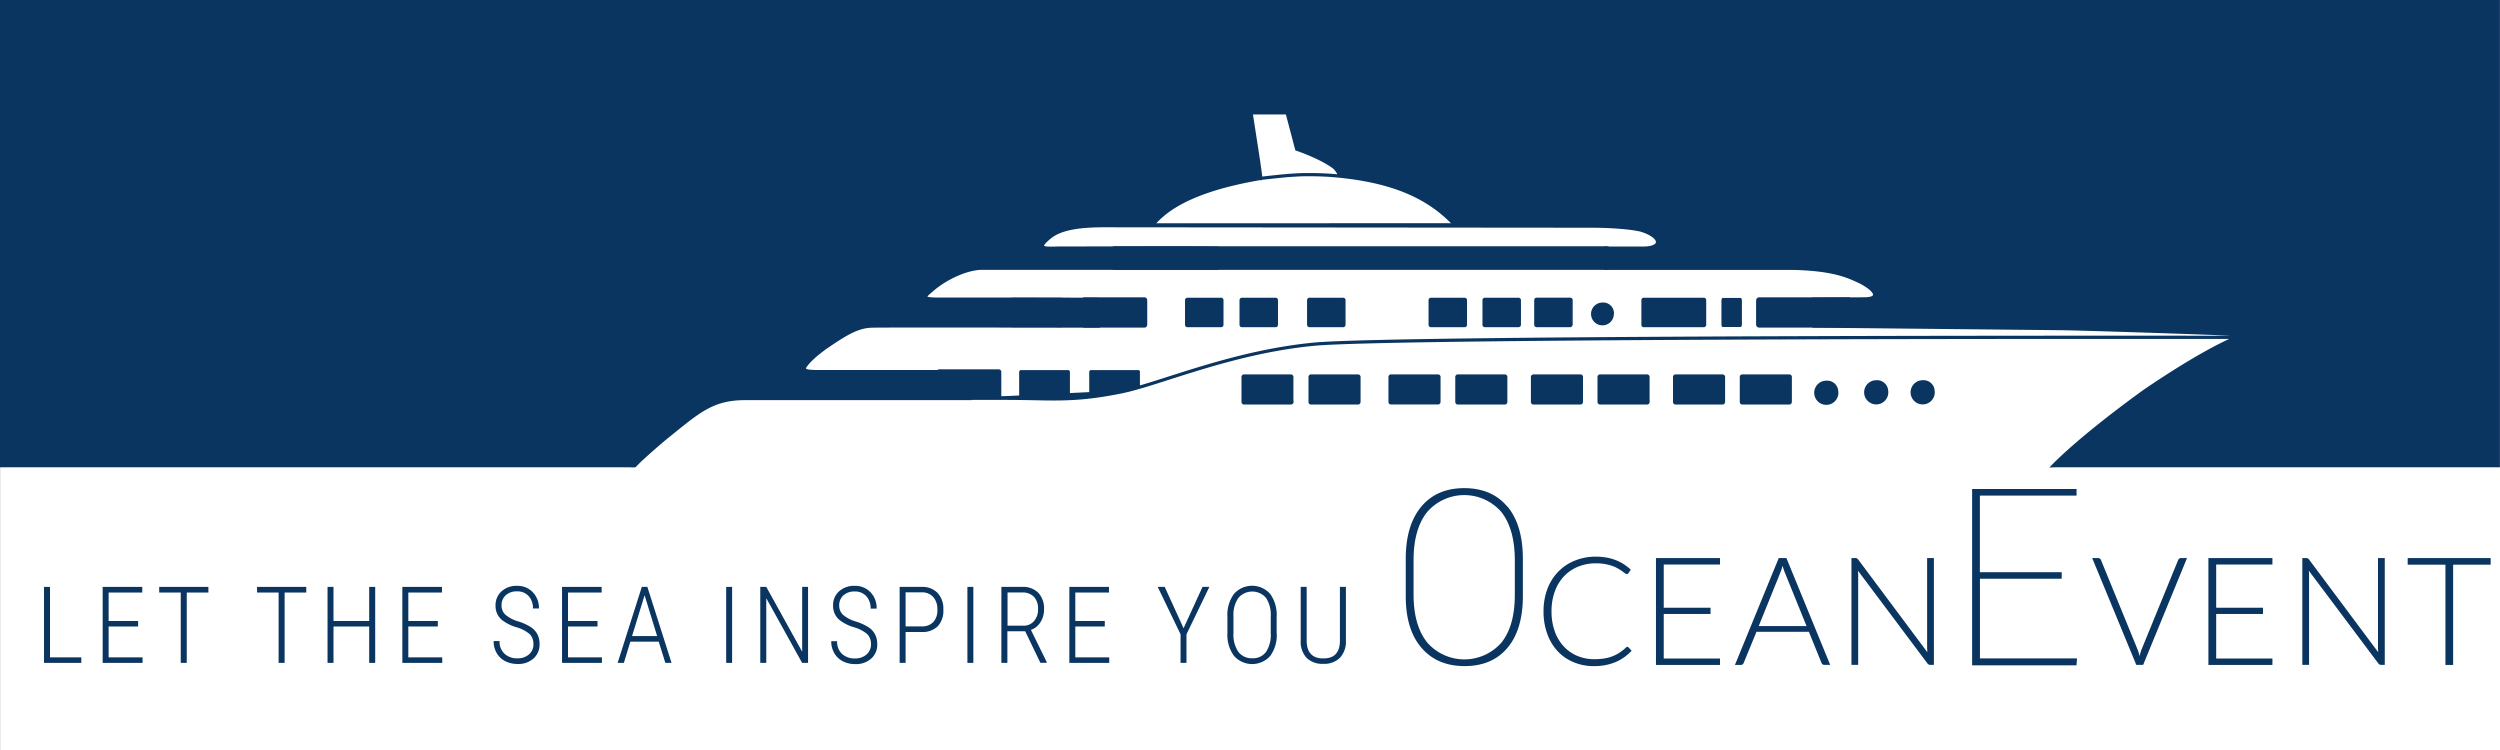<svg xmlns="http://www.w3.org/2000/svg" viewBox="0 0 620.47 186.14"><rect x="0" y="0" width="620.47" height="186.14" fill="#808080" stroke="none"/><defs><style>.cls-1{fill:#0a3560;}.cls-12,.cls-2{fill:#fff;}.cls-10,.cls-11,.cls-2,.cls-5,.cls-6,.cls-7,.cls-8,.cls-9{stroke:#0a3560;}.cls-2{stroke-linecap:round;stroke-width:0.8px;}.cls-10,.cls-11,.cls-3,.cls-4,.cls-5,.cls-6,.cls-7,.cls-8,.cls-9{fill:none;}.cls-3,.cls-4{stroke:#0a3366;}.cls-3{stroke-width:0.38px;}.cls-4,.cls-7{stroke-width:0.58px;}.cls-5{stroke-width:0.38px;}.cls-6{stroke-width:0.54px;}.cls-8{stroke-width:0.28px;}.cls-9{stroke-width:0.67px;}.cls-10{stroke-width:0.56px;}.cls-11{stroke-width:0.21px;}</style></defs><g id="Blau"><rect class="cls-1" width="620.42" height="115.98"/></g><g id="Schiff_Kontur"><path class="cls-2" d="M508.78,116.71s5.61-6.55,23.67-19.63c24.23-16.47,27.34-13.5,22-14.13-5.61-.31-32.18-1.17-42.07-1.4l-61.92-.64V74.24l12.67-.07c3.82-.08,2.71-2.13-1-4.1-3.24-1.56-6.93-3.27-17-3.49l-46.43,0s0-4.87,0-5H408c5.15,0,4.63-2.91-.45-4.47-3-.73-8.62-1-12.29-1L274.28,56c-5.92,0-10.59.62-13.34,2.75-4.26,3.43-.84,2.81,2.8,2.81,3.38,0,35.15-.06,36,0s2.17,0,2.4,0v5c-1.87,0-55.4,0-58.11,0-3.9,0-9.2,2.53-12.47,5.41-1.63,1.41-3,2.26,1.25,2.26,2.34,0,39.63,0,40,.08v6.61c-1.41,0-53.72-.09-55.89,0-3.64,0-6.49,1.72-11.69,5.25C201.72,88.73,200.7,90,200,91c-.61,1.15.82,1.25,4.62,1.22H241l0,6.68c-3.5,0-50.81,0-55.85,0-8.36,0-11.79,3.43-19.83,9.88-2,1.68-3.59,3.06-6.14,5.39-.82.81-1.42,1.42-1.84,1.86a8.55,8.55,0,0,0-.82.91M555.27,83.72s-208.57-.31-229.1,1.71-38.1,9.85-47.49,11.78-14.71,1.87-22,1.71c-7.72-.16-17.46-.06-18.59-.06" transform="translate(-0.24 0.01)"/><path class="cls-1" d="M264,80.54a.43.43,0,0,1-.37.47H251.49a.42.42,0,0,1-.37-.47v-6a.42.42,0,0,1,.37-.47h12.17a.43.43,0,0,1,.37.47v6Z" transform="translate(-0.24 0.01)"/><path class="cls-3" d="M264,80.54a.43.43,0,0,1-.37.47H251.49a.42.42,0,0,1-.37-.47v-6a.42.42,0,0,1,.37-.47h12.17a.43.43,0,0,1,.37.47v6Z" transform="translate(-0.24 0.01)"/><path class="cls-1" d="M284.68,80.54c0,.26-.15.47-.35.47h-15c-.19,0-.35-.21-.35-.47v-6c0-.26.16-.47.35-.47h15c.2,0,.35.21.35.47v6Z" transform="translate(-0.24 0.01)"/><path class="cls-4" d="M284.68,80.54c0,.26-.15.47-.35.47h-15c-.19,0-.35-.21-.35-.47v-6c0-.26.16-.47.35-.47h15c.2,0,.35.21.35.47v6Z" transform="translate(-0.24 0.01)"/><path class="cls-1" d="M303.71,80.54a.42.42,0,0,1-.37.47h-8.43a.43.43,0,0,1-.37-.47v-6a.43.43,0,0,1,.37-.47h8.43a.42.42,0,0,1,.37.47v6Z" transform="translate(-0.24 0.01)"/><path class="cls-5" d="M303.71,80.54a.42.42,0,0,1-.37.47h-8.43a.43.43,0,0,1-.37-.47v-6a.43.43,0,0,1,.37-.47h8.43a.42.42,0,0,1,.37.47v6Z" transform="translate(-0.24 0.01)"/><path class="cls-1" d="M317.23,80.54a.42.42,0,0,1-.37.47h-8.43a.43.43,0,0,1-.37-.47v-6a.43.43,0,0,1,.37-.47h8.43a.42.42,0,0,1,.37.47v6Z" transform="translate(-0.24 0.01)"/><path class="cls-5" d="M317.23,80.54a.42.42,0,0,1-.37.47h-8.43a.43.43,0,0,1-.37-.47v-6a.43.43,0,0,1,.37-.47h8.43a.42.42,0,0,1,.37.47v6Z" transform="translate(-0.24 0.01)"/><path class="cls-1" d="M377.53,80.54a.43.43,0,0,1-.37.47h-8.43a.42.42,0,0,1-.37-.47v-6a.42.42,0,0,1,.37-.47h8.43a.43.43,0,0,1,.37.47v6Z" transform="translate(-0.24 0.01)"/><path class="cls-5" d="M377.53,80.54a.43.43,0,0,1-.37.47h-8.43a.42.42,0,0,1-.37-.47v-6a.42.42,0,0,1,.37-.47h8.43a.43.43,0,0,1,.37.47v6Z" transform="translate(-0.24 0.01)"/><path class="cls-1" d="M390.34,80.54A.43.43,0,0,1,390,81h-8.43a.42.42,0,0,1-.37-.47v-6a.42.42,0,0,1,.37-.47H390a.43.43,0,0,1,.37.47v6Z" transform="translate(-0.24 0.01)"/><path class="cls-5" d="M390.34,80.54A.43.43,0,0,1,390,81h-8.43a.42.42,0,0,1-.37-.47v-6a.42.42,0,0,1,.37-.47H390a.43.43,0,0,1,.37.47v6Z" transform="translate(-0.24 0.01)"/><path class="cls-1" d="M334,80.54a.42.42,0,0,1-.37.47h-8.43a.43.43,0,0,1-.37-.47v-6a.43.43,0,0,1,.37-.47h8.43a.42.42,0,0,1,.37.47v6Z" transform="translate(-0.24 0.01)"/><path class="cls-5" d="M334,80.54a.42.42,0,0,1-.37.47h-8.43a.43.43,0,0,1-.37-.47v-6a.43.43,0,0,1,.37-.47h8.43a.42.42,0,0,1,.37.47v6Z" transform="translate(-0.24 0.01)"/><path class="cls-1" d="M400.48,77.54A2.56,2.56,0,1,1,398,75.35a2.38,2.38,0,0,1,2.53,2.19Z" transform="translate(-0.24 0.01)"/><path class="cls-6" d="M400.48,77.54A2.56,2.56,0,1,1,398,75.35a2.38,2.38,0,0,1,2.53,2.19Z" transform="translate(-0.24 0.01)"/><path class="cls-1" d="M423.51,80.54a.43.43,0,0,1-.36.47h-15c-.19,0-.35-.21-.35-.47v-6c0-.26.16-.47.35-.47h15a.43.43,0,0,1,.36.47v6Z" transform="translate(-0.24 0.01)"/><path class="cls-5" d="M423.51,80.54a.43.43,0,0,1-.36.47h-15c-.19,0-.35-.21-.35-.47v-6c0-.26.16-.47.35-.47h15a.43.43,0,0,1,.36.47v6Z" transform="translate(-0.24 0.01)"/><path class="cls-1" d="M459.45,80.54a.49.49,0,0,1-.52.47H436.88a.49.49,0,0,1-.51-.47v-6a.49.49,0,0,1,.51-.47h22.05a.49.49,0,0,1,.52.47v6Z" transform="translate(-0.24 0.01)"/><path class="cls-7" d="M459.45,80.54a.49.49,0,0,1-.52.47H436.88a.49.49,0,0,1-.51-.47v-6a.49.49,0,0,1,.51-.47h22.05a.49.49,0,0,1,.52.47v6Z" transform="translate(-0.24 0.01)"/><path class="cls-1" d="M432.41,80.54c0,.26-.09.47-.2.47h-4.4c-.1,0-.19-.21-.19-.47v-6c0-.25.09-.47.19-.47h4.4c.11,0,.2.22.2.47v6Z" transform="translate(-0.24 0.01)"/><path class="cls-8" d="M432.41,80.54c0,.26-.09.47-.2.47h-4.4c-.1,0-.19-.21-.19-.47v-6c0-.25.09-.47.19-.47h4.4c.11,0,.2.22.2.47v6Z" transform="translate(-0.24 0.01)"/><path class="cls-1" d="M399.53,66.06c0,.31-.22.58-.44.58H276.77c-.22,0-.39-.26-.39-.57V62c0-.31.17-.56.39-.56H399.16c.22,0,.37.24.37.55v4Z" transform="translate(-0.24 0.01)"/><path class="cls-9" d="M399.53,66.06c0,.31-.22.58-.44.58H276.77c-.22,0-.39-.26-.39-.57V62c0-.31.17-.56.39-.56H399.16c.22,0,.37.24.37.55v4Z" transform="translate(-0.24 0.01)"/><path class="cls-1" d="M357.49,99.79a.35.35,0,0,1-.37.31H345.49a.34.34,0,0,1-.37-.31V93.51a.34.34,0,0,1,.37-.32h11.63a.35.35,0,0,1,.37.32v6.28Z" transform="translate(-0.24 0.01)"/><path class="cls-10" d="M357.49,99.79a.35.35,0,0,1-.37.31H345.49a.34.34,0,0,1-.37-.31V93.51a.34.34,0,0,1,.37-.32h11.63a.35.35,0,0,1,.37.32v6.28Z" transform="translate(-0.24 0.01)"/><path class="cls-1" d="M374.07,99.79a.35.35,0,0,1-.36.32H362.07a.36.36,0,0,1-.37-.32V93.51a.36.36,0,0,1,.37-.32h11.64a.35.35,0,0,1,.36.32v6.28Z" transform="translate(-0.24 0.01)"/><path class="cls-10" d="M374.07,99.79a.35.35,0,0,1-.36.32H362.07a.36.36,0,0,1-.37-.32V93.51a.36.36,0,0,1,.37-.32h11.64a.35.35,0,0,1,.36.32v6.28Z" transform="translate(-0.24 0.01)"/><path class="cls-1" d="M444.68,99.79a.36.36,0,0,1-.37.32H432.67a.35.35,0,0,1-.36-.32V93.51a.35.35,0,0,1,.36-.32h11.64a.36.36,0,0,1,.37.32v6.28Z" transform="translate(-0.24 0.01)"/><path class="cls-10" d="M444.68,99.79a.36.36,0,0,1-.37.32H432.67a.35.35,0,0,1-.36-.32V93.51a.35.35,0,0,1,.36-.32h11.64a.36.36,0,0,1,.37.32v6.28Z" transform="translate(-0.24 0.01)"/><path class="cls-1" d="M428.11,99.79a.36.36,0,0,1-.37.32H416.1a.35.35,0,0,1-.36-.32V93.51a.35.35,0,0,1,.36-.32h11.64a.36.36,0,0,1,.37.32v6.28Z" transform="translate(-0.24 0.01)"/><path class="cls-10" d="M428.11,99.79a.36.36,0,0,1-.37.32H416.1a.35.35,0,0,1-.36-.32V93.51a.35.35,0,0,1,.36-.32h11.64a.36.36,0,0,1,.37.32v6.28Z" transform="translate(-0.24 0.01)"/><path class="cls-1" d="M321,99.79a.36.36,0,0,1-.37.32H309a.35.35,0,0,1-.36-.32V93.51a.35.35,0,0,1,.36-.32H320.6a.36.36,0,0,1,.37.32v6.28Z" transform="translate(-0.24 0.01)"/><path class="cls-10" d="M321,99.79a.36.36,0,0,1-.37.32H309a.35.35,0,0,1-.36-.32V93.51a.35.35,0,0,1,.36-.32H320.6a.36.36,0,0,1,.37.32v6.28Z" transform="translate(-0.24 0.01)"/><path class="cls-1" d="M337.64,99.79a.36.36,0,0,1-.37.32H325.63a.35.35,0,0,1-.36-.32V93.51a.35.35,0,0,1,.36-.32h11.64a.36.36,0,0,1,.37.32v6.28Z" transform="translate(-0.24 0.01)"/><path class="cls-10" d="M337.64,99.79a.36.36,0,0,1-.37.32H325.63a.35.35,0,0,1-.36-.32V93.51a.35.35,0,0,1,.36-.32h11.64a.36.36,0,0,1,.37.32v6.28Z" transform="translate(-0.24 0.01)"/><path class="cls-1" d="M409.38,99.79a.36.36,0,0,1-.37.32H397.37a.36.36,0,0,1-.37-.32V93.51a.36.36,0,0,1,.37-.32H409a.36.36,0,0,1,.37.32v6.28Z" transform="translate(-0.24 0.01)"/><path class="cls-10" d="M409.38,99.79a.36.36,0,0,1-.37.32H397.37a.36.36,0,0,1-.37-.32V93.51a.36.36,0,0,1,.37-.32H409a.36.36,0,0,1,.37.32v6.28Z" transform="translate(-0.24 0.01)"/><path class="cls-1" d="M392.84,99.79a.35.35,0,0,1-.36.32H380.84a.36.36,0,0,1-.37-.32V93.51a.36.36,0,0,1,.37-.32h11.64a.35.35,0,0,1,.36.32v6.28Z" transform="translate(-0.24 0.01)"/><path class="cls-10" d="M392.84,99.79a.35.35,0,0,1-.36.32H380.84a.36.36,0,0,1-.37-.32V93.51a.36.36,0,0,1,.37-.32h11.64a.35.35,0,0,1,.36.32v6.28Z" transform="translate(-0.24 0.01)"/><path class="cls-1" d="M456.47,97a3,3,0,1,1-2.92-2.53A2.75,2.75,0,0,1,456.47,97Z" transform="translate(-0.24 0.01)"/><path class="cls-1" d="M468.86,96.89a3,3,0,1,1-2.92-2.53,2.75,2.75,0,0,1,2.92,2.53Z" transform="translate(-0.24 0.01)"/><path class="cls-1" d="M480.39,96.89a3,3,0,1,1-2.92-2.53,2.74,2.74,0,0,1,2.92,2.53Z" transform="translate(-0.24 0.01)"/><path class="cls-1" d="M364.15,80.54a.43.43,0,0,1-.37.47h-8.43a.42.42,0,0,1-.37-.47v-6a.42.42,0,0,1,.37-.47h8.43a.43.43,0,0,1,.37.47v6Z" transform="translate(-0.24 0.01)"/><path class="cls-5" d="M364.15,80.54a.43.43,0,0,1-.37.47h-8.43a.42.42,0,0,1-.37-.47v-6a.42.42,0,0,1,.37-.47h8.43a.43.43,0,0,1,.37.47v6Z" transform="translate(-0.24 0.01)"/><path class="cls-1" d="M248.46,98.79a.16.16,0,0,0,0-.1V92.27a.34.34,0,0,0-.37-.32H233.36a.35.35,0,0,0-.37.32v6.42a.3.3,0,0,0,0,.16c2.74,0,10.74-.11,15.42-.06Z" transform="translate(-0.24 0.01)"/><path class="cls-7" d="M248.46,98.79a.16.16,0,0,0,0-.1V92.27a.34.34,0,0,0-.37-.32H233.36a.35.35,0,0,0-.37.32v6.42a.3.3,0,0,0,0,.16c2.74,0,10.74-.11,15.42-.06Z" transform="translate(-0.24 0.01)"/><path class="cls-1" d="M265.67,98.86V92.27a.35.35,0,0,0-.37-.32H253.67a.34.34,0,0,0-.36.32v6.26a.24.24,0,0,0,0,.15l1.07,0c4,.13,7.43.61,11.25.15Z" transform="translate(-0.24 0.01)"/><path class="cls-11" d="M265.67,98.86V92.27a.35.35,0,0,0-.37-.32H253.67a.34.34,0,0,0-.36.32v6.26a.24.24,0,0,0,0,.15l1.07,0c4,.13,7.43.61,11.25.15Z" transform="translate(-0.24 0.01)"/><path class="cls-1" d="M283.06,95.89V92.27a.34.34,0,0,0-.37-.32H271.07a.35.35,0,0,0-.37.32v6.2c2.38-.37,5-.85,8-1.47,1.3-.27,2.77-.65,4.37-1.11Z" transform="translate(-0.24 0.01)"/><path class="cls-11" d="M283.06,95.89V92.27a.34.34,0,0,0-.37-.32H271.07a.35.35,0,0,0-.37.32v6.2c2.38-.37,5-.85,8-1.47,1.3-.27,2.77-.65,4.37-1.11Z" transform="translate(-0.24 0.01)"/><path class="cls-2" d="M332.74,43.69a4.72,4.72,0,0,0-1.46-2.23C328,39,322.06,37,322.06,37l-1.18-4.5L319.69,28l-.92,0-.91,0h-7.11l.89,5.8.9,5.8.48,3.4.17,1.35M360.9,55.39c-6.72-7-15.94-10.58-29.29-11.79l-1-.08c-1.4-.1-2.82-.15-4.25-.18-.67,0-1.36,0-2,0h-.15c-1.15,0-2.22.07-3.24.14l-.93.06-1.15.1c-1.87.17-5.68.61-5.68.61-12.11,2.07-21.61,5.49-26.5,11.15" transform="translate(-0.24 0.01)"/></g><g id="weiß"><rect class="cls-12" x="0.04" y="116" width="620.43" height="70.14"/></g><g id="Schrift"><path class="cls-1" d="M374.36,125.75q-3.83-4.6-10.72-4.61h0q-6.81,0-10.65,4.59t-3.86,12.87V148q0,8.22,3.9,12.76t10.68,4.55q6.87,0,10.68-4.55t3.81-12.88v-9.18q0-8.35-3.82-13Zm1.84,21.8c0,5.26-1.1,9.09-3.29,11.89a12.24,12.24,0,0,1-18.46,0q-3.36-4.2-3.38-11.81V139q0-7.65,3.34-11.89a12.19,12.19,0,0,1,18.49,0q3.3,4.24,3.3,12v8.47Z" transform="translate(-0.24 0.01)"/><path class="cls-1" d="M404.12,160.56a.44.44,0,0,1,.32.13l.75.81a12.27,12.27,0,0,1-1.8,1.58,11.27,11.27,0,0,1-2.12,1.2,12.68,12.68,0,0,1-2.53.77,15.81,15.81,0,0,1-3,.27,13,13,0,0,1-5-1,11.41,11.41,0,0,1-3.94-2.74,12.59,12.59,0,0,1-2.55-4.28,16,16,0,0,1-.92-5.59,15.47,15.47,0,0,1,.94-5.51,12.42,12.42,0,0,1,2.67-4.28,11.8,11.8,0,0,1,4.1-2.77,13.64,13.64,0,0,1,5.28-1,15.31,15.31,0,0,1,2.64.22,11.87,11.87,0,0,1,2.24.62,11,11,0,0,1,2,1,14.16,14.16,0,0,1,1.79,1.39l-.58.84a.51.51,0,0,1-.46.23.83.83,0,0,1-.44-.2c-.17-.13-.39-.3-.66-.49s-.59-.4-1-.64a7.53,7.53,0,0,0-1.36-.63,10.45,10.45,0,0,0-1.81-.49,12.68,12.68,0,0,0-2.34-.2,11.49,11.49,0,0,0-4.45.84,9.82,9.82,0,0,0-3.48,2.38,10.73,10.73,0,0,0-2.28,3.75,14.16,14.16,0,0,0-.82,4.93,14.58,14.58,0,0,0,.81,5,10.81,10.81,0,0,0,2.23,3.73,9.72,9.72,0,0,0,3.37,2.35,10.77,10.77,0,0,0,4.2.81,14.86,14.86,0,0,0,2.54-.19,9.61,9.61,0,0,0,2.05-.56,8.83,8.83,0,0,0,1.75-.92,12.81,12.81,0,0,0,1.59-1.27.94.94,0,0,1,.18-.12.38.38,0,0,1,.19-.05Z" transform="translate(-0.24 0.01)"/><polygon class="cls-1" points="426.88 138.51 426.88 140.11 412.92 140.11 412.92 150.83 424.54 150.83 424.54 152.38 412.92 152.38 412.92 163.44 426.88 163.44 426.88 165.03 410.99 165.03 410.99 138.51 426.88 138.51 426.88 138.51"/><path class="cls-1" d="M454.47,165H453a.67.67,0,0,1-.43-.14.88.88,0,0,1-.26-.36l-3.13-7.71h-13L433,164.52a.79.79,0,0,1-.26.35.68.68,0,0,1-.45.15h-1.46L441.7,138.5h1.91L454.47,165Zm-17.75-9.63H448.6L443.18,142c-.09-.21-.17-.45-.26-.72s-.17-.55-.26-.86c-.09.31-.18.59-.26.86s-.18.51-.27.74l-5.41,13.38Z" transform="translate(-0.24 0.01)"/><path class="cls-1" d="M461.1,138.57a.9.9,0,0,1,.32.29l17.16,23c0-.38-.05-.74-.05-1.09V138.5h1.68V165h-.91a.82.82,0,0,1-.7-.37l-17.24-23a10.15,10.15,0,0,1,.06,1.07V165h-1.67V138.5h.94a.94.94,0,0,1,.41.07Z" transform="translate(-0.24 0.01)"/><path class="cls-1" d="M519.5,138.5H521a.69.69,0,0,1,.43.14,1,1,0,0,1,.26.37l9,22a11.63,11.63,0,0,1,.58,1.84,10,10,0,0,1,.55-1.84l9-22a1.07,1.07,0,0,1,.27-.36.68.68,0,0,1,.45-.15h1.49L532.15,165h-1.71L519.5,138.5Z" transform="translate(-0.24 0.01)"/><polygon class="cls-1" points="563.99 138.51 563.99 140.11 550.03 140.11 550.03 150.83 561.65 150.83 561.65 152.38 550.03 152.38 550.03 163.44 563.99 163.44 563.99 165.03 548.1 165.03 548.1 138.51 563.99 138.51 563.99 138.51"/><path class="cls-1" d="M573,138.57a.9.9,0,0,1,.32.29l17.16,23c0-.38-.05-.74-.05-1.09V138.5h1.68V165h-.92a.81.81,0,0,1-.69-.37l-17.24-23a10.15,10.15,0,0,1,.06,1.07V165h-1.67V138.5h.94a.94.94,0,0,1,.41.07Z" transform="translate(-0.24 0.01)"/><polygon class="cls-1" points="618.15 138.51 618.15 140.15 608.84 140.15 608.84 165.03 606.93 165.03 606.93 140.15 597.56 140.15 597.56 138.51 618.15 138.51 618.15 138.51"/><path class="cls-1" d="M489.7,121.35h25.92V123h-24v19l20.31,0v1.63H491.64v19.76h24.09l-.13,1.72H489.7V121.35Z" transform="translate(-0.24 0.01)"/><polygon class="cls-1" points="12.41 163.15 20.18 163.15 20.18 164.52 10.92 164.52 10.92 145.66 12.41 145.66 12.41 163.15 12.41 163.15"/><polygon class="cls-1" points="34.28 155.49 26.96 155.49 26.96 163.15 35.38 163.15 35.38 164.52 25.48 164.52 25.48 145.66 35.31 145.66 35.31 147.06 26.96 147.06 26.96 154.12 34.28 154.12 34.28 155.49 34.28 155.49"/><polygon class="cls-1" points="51.72 147.06 46.35 147.06 46.35 164.52 44.86 164.52 44.86 147.06 39.51 147.06 39.51 145.66 51.72 145.66 51.72 147.06 51.72 147.06"/><polygon class="cls-1" points="76.01 147.06 70.64 147.06 70.64 164.52 69.15 164.52 69.15 147.06 63.8 147.06 63.8 145.66 76.01 145.66 76.01 147.06 76.01 147.06"/><polygon class="cls-1" points="93.12 164.52 91.63 164.52 91.63 155.49 82.77 155.49 82.77 164.52 81.29 164.52 81.29 145.66 82.77 145.66 82.77 154.12 91.63 154.12 91.63 145.66 93.12 145.66 93.12 164.52 93.12 164.52"/><polygon class="cls-1" points="108.66 155.49 101.34 155.49 101.34 163.15 109.76 163.15 109.76 164.52 99.86 164.52 99.86 145.66 109.69 145.66 109.69 147.06 101.34 147.06 101.34 154.12 108.66 154.12 108.66 155.49 108.66 155.49"/><path class="cls-1" d="M132.62,159.87a3.4,3.4,0,0,0-.9-2.49,9,9,0,0,0-3.36-1.73,10.68,10.68,0,0,1-3.62-1.85,4.49,4.49,0,0,1-1.51-3.53,4.55,4.55,0,0,1,1.49-3.52,5.46,5.46,0,0,1,3.85-1.36A5.19,5.19,0,0,1,132.5,147,5.59,5.59,0,0,1,134,151h-1.49a4.35,4.35,0,0,0-1.07-3.07,3.73,3.73,0,0,0-2.9-1.17,4,4,0,0,0-2.82,1,3.25,3.25,0,0,0-1,2.49,3,3,0,0,0,1,2.34,8.59,8.59,0,0,0,3.1,1.61,13.26,13.26,0,0,1,3.21,1.46,5,5,0,0,1,1.61,1.78,5.38,5.38,0,0,1,.51,2.41,4.6,4.6,0,0,1-1.49,3.57,5.65,5.65,0,0,1-4,1.36,6.77,6.77,0,0,1-3-.68,5.11,5.11,0,0,1-2.13-2,5.64,5.64,0,0,1-.77-3h1.47a4.06,4.06,0,0,0,1.21,3.13,4.52,4.52,0,0,0,3.25,1.15,4.22,4.22,0,0,0,2.87-1,3.27,3.27,0,0,0,1.08-2.57Z" transform="translate(-0.24 0.01)"/><polygon class="cls-1" points="148.29 155.49 140.97 155.49 140.97 163.15 149.39 163.15 149.39 164.52 139.49 164.52 139.49 145.66 149.32 145.66 149.32 147.06 140.97 147.06 140.97 154.12 148.29 154.12 148.29 155.49 148.29 155.49"/><path class="cls-1" d="M163.75,159.24h-7.07l-1.6,5.27h-1.55l6-18.86h1.38l6,18.86h-1.54l-1.64-5.27Zm-6.64-1.39h6.22l-3.11-10.12-3.11,10.12Z" transform="translate(-0.24 0.01)"/><polygon class="cls-1" points="181.7 164.52 180.23 164.52 180.23 145.66 181.7 145.66 181.7 164.52 181.7 164.52"/><polygon class="cls-1" points="200.55 164.52 199.08 164.52 190.18 148.46 190.18 164.52 188.69 164.52 188.69 145.66 190.18 145.66 199.09 161.75 199.09 145.66 200.55 145.66 200.55 164.52 200.55 164.52"/><path class="cls-1" d="M216.4,159.87a3.4,3.4,0,0,0-.91-2.49,9,9,0,0,0-3.36-1.73,10.62,10.62,0,0,1-3.61-1.85,4.5,4.5,0,0,1-1.52-3.53,4.55,4.55,0,0,1,1.49-3.52,5.49,5.49,0,0,1,3.85-1.36,5.21,5.21,0,0,1,3.94,1.58,5.59,5.59,0,0,1,1.53,4.06h-1.49a4.4,4.4,0,0,0-1.07-3.07,3.74,3.74,0,0,0-2.91-1.17,4,4,0,0,0-2.82,1,3.25,3.25,0,0,0-1,2.49,3.08,3.08,0,0,0,1,2.34,8.59,8.59,0,0,0,3.1,1.61,12.9,12.9,0,0,1,3.21,1.46,4.92,4.92,0,0,1,1.61,1.78,5.25,5.25,0,0,1,.52,2.41,4.57,4.57,0,0,1-1.5,3.57,5.65,5.65,0,0,1-4,1.36,6.73,6.73,0,0,1-3-.68,5.14,5.14,0,0,1-2.14-2,5.73,5.73,0,0,1-.77-3H208a4.09,4.09,0,0,0,1.2,3.13,4.56,4.56,0,0,0,3.25,1.15,4.22,4.22,0,0,0,2.87-1,3.28,3.28,0,0,0,1.09-2.57Z" transform="translate(-0.24 0.01)"/><path class="cls-1" d="M225,156.84v7.67h-1.48V145.65H229a5.21,5.21,0,0,1,3.94,1.5,5.76,5.76,0,0,1,1.43,4.13A5.68,5.68,0,0,1,233,155.4a5.32,5.32,0,0,1-4,1.44Zm0-1.39h4a3.77,3.77,0,0,0,2.88-1.08,4.28,4.28,0,0,0,1-3.06,4.5,4.5,0,0,0-1-3.12A3.67,3.67,0,0,0,229,147h-4v8.41Z" transform="translate(-0.24 0.01)"/><polygon class="cls-1" points="241.57 164.52 240.1 164.52 240.1 145.66 241.57 145.66 241.57 164.52 241.57 164.52"/><path class="cls-1" d="M254.67,156.66h-4.41v7.85h-1.49V145.65h5.17a5.31,5.31,0,0,1,4,1.47,5.66,5.66,0,0,1,1.42,4.08,5.82,5.82,0,0,1-.89,3.21,4.5,4.5,0,0,1-2.37,1.91l3.93,8v.17h-1.58l-3.78-7.85Zm-4.41-1.38h3.94a3.38,3.38,0,0,0,2.67-1.14,4.36,4.36,0,0,0,1-2.94,4.29,4.29,0,0,0-1-3.07,3.84,3.84,0,0,0-2.9-1.09h-3.67v8.24Z" transform="translate(-0.24 0.01)"/><polygon class="cls-1" points="274.19 155.49 266.88 155.49 266.88 163.15 275.3 163.15 275.3 164.52 265.4 164.52 265.4 145.66 275.23 145.66 275.23 147.06 266.88 147.06 266.88 154.12 274.19 154.12 274.19 155.49 274.19 155.49"/><polygon class="cls-1" points="293.75 155.92 298.45 145.66 300.15 145.66 294.47 157.42 294.47 164.52 293 164.52 293 157.42 287.33 145.66 289.07 145.66 293.75 155.92 293.75 155.92"/><path class="cls-1" d="M317.11,157.12a8.8,8.8,0,0,1-1.6,5.65,6,6,0,0,1-9,0,8.68,8.68,0,0,1-1.64-5.61v-4.1a8.81,8.81,0,0,1,1.62-5.66,6,6,0,0,1,9,0,8.94,8.94,0,0,1,1.6,5.69v4ZM315.62,153a7.56,7.56,0,0,0-1.19-4.65,4.52,4.52,0,0,0-6.81,0,7.3,7.3,0,0,0-1.25,4.55v4.22a7.49,7.49,0,0,0,1.24,4.68,4.09,4.09,0,0,0,3.41,1.56,4,4,0,0,0,3.43-1.56,7.72,7.72,0,0,0,1.17-4.68V153Z" transform="translate(-0.24 0.01)"/><path class="cls-1" d="M334.28,145.65V159a5.87,5.87,0,0,1-1.47,4.23,5.47,5.47,0,0,1-4.14,1.51,5.54,5.54,0,0,1-4.16-1.49,5.87,5.87,0,0,1-1.45-4.3V145.65h1.48v13.28c0,3,1.37,4.47,4.13,4.47s4.09-1.45,4.12-4.35v-13.4Z" transform="translate(-0.24 0.01)"/></g></svg>